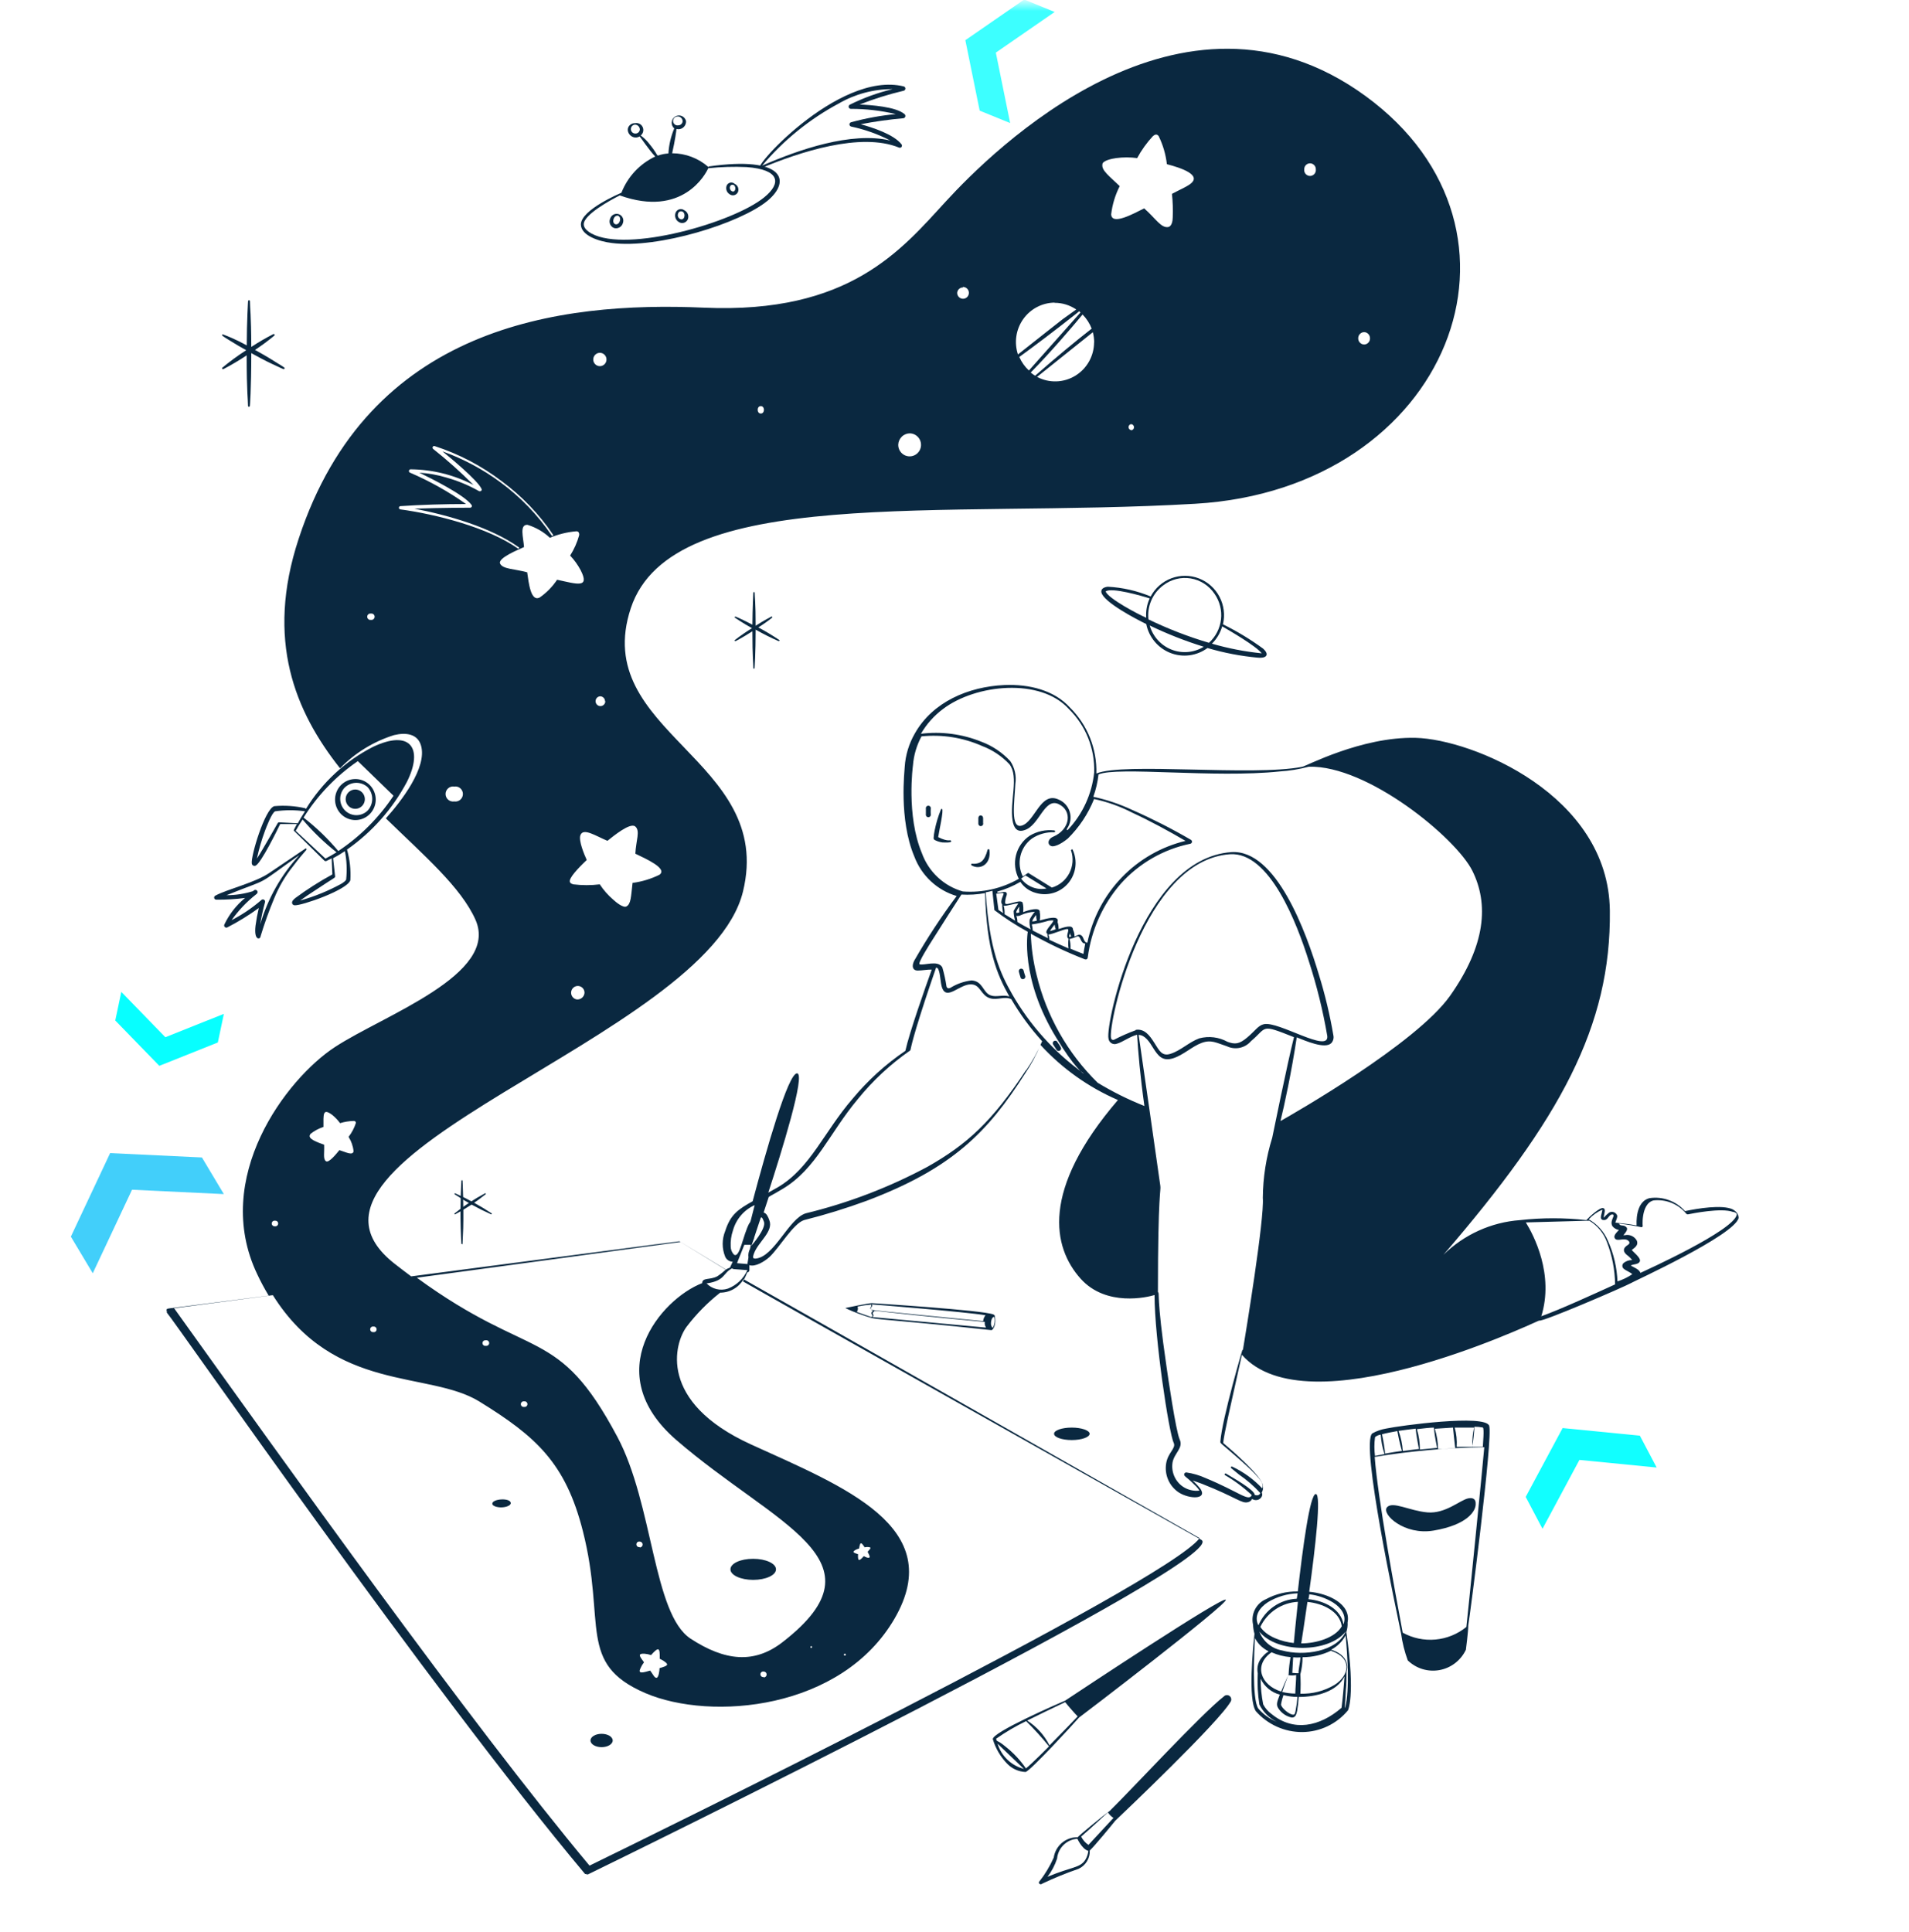 <?xml version="1.0" encoding="UTF-8"?>
<svg xmlns="http://www.w3.org/2000/svg" width="254" height="257" viewBox="0 0 254 257" fill="none">
  <mask id="mask0_245_3402" style="mask-type:luminance" maskUnits="userSpaceOnUse" x="0" y="0" width="254" height="257">
    <path d="M253.926 0.5H0.074V256.5H253.926V0.5Z" fill="white"></path>
  </mask>
  <g mask="url(#mask0_245_3402)">
    <path fill-rule="evenodd" clip-rule="evenodd" d="M147.652 240.942C150.458 238.204 159.808 228.079 162.832 225.713C162.924 225.613 163.05 225.549 163.184 225.533C163.318 225.517 163.455 225.55 163.568 225.625C163.681 225.701 163.764 225.814 163.802 225.945C163.84 226.077 163.83 226.218 163.775 226.343C162.27 229.083 149.144 241.522 148.379 242.254C147.856 242.912 145.611 245.639 144.998 246.205C145.017 246.717 144.885 247.223 144.617 247.657C144.348 248.095 143.957 248.439 143.493 248.649C141.85 249.213 140.24 249.87 138.672 250.616C138.442 250.822 138.174 250.616 138.237 250.398C139.024 249.404 139.684 248.314 140.202 247.156C140.313 246.389 140.7 245.69 141.287 245.19C141.874 244.691 142.622 244.425 143.391 244.441C143.481 244.275 146.861 241.471 147.652 240.942ZM143.353 244.647C142.664 244.687 142.012 244.977 141.516 245.461C141.02 245.945 140.711 246.591 140.648 247.285C140.362 248.158 139.93 248.976 139.373 249.704C142.6 248.352 143.697 248.546 144.399 247.452C144.621 247.089 144.76 246.68 144.807 246.256C143.914 246.011 143.289 244.493 143.353 244.647ZM147.397 241.139C146.402 242.052 145.369 243.029 143.85 244.356C144.073 244.802 144.407 245.183 144.82 245.461L148.149 241.871C147.856 241.682 147.604 241.431 147.41 241.139H147.397ZM141.72 226.266C143.174 225.301 162.908 212.206 163.099 212.849C163.291 213.492 143.736 228.414 143.57 228.517C142.741 229.469 137.192 235.502 136.465 235.76C135.54 235.724 134.663 235.334 134.015 234.664C133.129 233.752 132.472 232.635 132.102 231.411C131.86 230.537 140.929 226.6 141.72 226.266ZM132.727 231.99C132.978 232.806 133.433 233.543 134.047 234.129C134.661 234.718 135.415 235.138 136.235 235.348C135.316 234.474 133.378 232.608 132.727 231.99ZM136.554 228.98C135.154 229.653 133.809 230.441 132.536 231.334C132.702 231.887 132.536 231.334 133.812 232.402C134.847 233.22 135.754 234.191 136.503 235.283C137.141 234.806 139.73 232.208 139.577 232.35C138.622 231.169 137.599 230.043 136.516 228.98H136.554ZM141.771 226.446C139.666 227.437 138.263 228.131 136.669 228.916C137.933 229.73 138.961 230.872 139.641 232.222C140.406 231.45 143.008 228.787 143.391 228.363C143.021 228.002 142.052 226.883 141.733 226.471L141.771 226.446ZM172.679 211.742C173.33 205.979 174.286 198.814 175.065 198.775C175.843 198.737 175.001 205.979 174.197 211.781C176.749 211.999 179.785 213.415 179.3 215.859C179.324 216.294 179.267 216.73 179.134 217.145C180.41 225.88 179.275 227.681 179.364 227.54C178.621 228.442 177.692 229.169 176.641 229.671C175.59 230.173 174.442 230.438 173.28 230.446C172.113 230.453 170.957 230.208 169.89 229.729C168.824 229.25 167.871 228.547 167.093 227.668C166.035 226.06 166.71 219.267 166.915 217.377C166.802 216.979 166.737 216.569 166.724 216.155C166.569 215.478 166.657 214.769 166.97 214.15C167.282 213.531 167.799 213.043 168.433 212.772C169.735 212.066 171.2 211.711 172.679 211.742ZM178.891 223.037C177.883 225.121 175.064 225.777 172.794 225.777C172.764 226.393 172.695 227.007 172.59 227.616C172.488 228.105 172.373 228.53 171.876 228.517C171.158 228.37 170.526 227.946 170.115 227.333C169.784 226.831 169.86 226.574 170.281 225.468C169.729 225.322 169.214 225.057 168.773 224.69C168.332 224.323 167.976 223.866 167.729 223.345C167.735 224.495 167.851 225.64 168.074 226.767C168.343 227.278 168.728 227.718 169.197 228.053C172.08 230.42 175.575 229.751 178.496 227.217C178.624 226.266 178.802 224.4 178.891 223.037ZM166.981 217.892C166.892 219.448 166.548 226.022 167.416 227.308C168.082 228.091 168.927 228.699 169.878 229.084C168.881 228.593 168.072 227.789 167.568 226.794C167.35 225.416 167.276 224.019 167.352 222.626C167.271 222.236 167.285 221.831 167.395 221.448C167.503 221.065 167.703 220.714 167.976 220.426C168.882 219.371 169.099 219.976 168.269 219.396C167.727 219.028 167.284 218.529 166.981 217.943L166.981 217.892ZM170.789 225.481C170.635 225.898 170.52 226.329 170.445 226.768C170.445 227.205 171.593 228.183 172.103 228.131C172.282 228.131 172.333 227.861 172.397 227.54C172.51 226.957 172.587 226.369 172.626 225.777C172.007 225.764 171.391 225.682 170.789 225.533V225.481ZM179.039 217.583C178.601 218.397 177.93 219.061 177.113 219.487C178.58 219.95 179.55 220.94 179.154 222.445C179.154 223.255 179.154 224.054 179.077 224.773C178.95 227.462 178.86 227.346 178.988 227.153C179.588 224.863 179.282 220.052 179.039 217.634V217.583ZM177.135 219.602C175.942 220.185 174.633 220.488 173.308 220.49C173.31 221.258 173.211 222.024 173.015 222.767C173.067 223.623 173.067 224.483 173.015 225.34C174.613 225.394 176.192 224.988 177.569 224.169C179.597 222.883 179.917 220.554 177.135 219.653V219.602ZM171.424 222.818C171.347 222.998 170.709 224.786 170.595 225.108C171.166 225.248 171.753 225.322 172.343 225.327C172.343 224.697 172.47 223.487 172.457 222.857C172.117 222.932 171.766 222.936 171.424 222.87V222.818ZM169.184 219.834C166.735 221.531 167.768 224.233 170.46 225.056C170.728 224.375 171.149 223.423 171.455 222.767C171.49 221.999 171.575 221.234 171.71 220.477C170.838 220.409 169.984 220.191 169.184 219.834ZM172.059 220.49L171.944 222.574C172.16 222.574 172.862 222.677 172.785 222.574C172.709 222.471 172.951 221.364 173.04 220.515C172.709 220.541 172.377 220.528 172.059 220.503V220.49ZM179.039 217.081C176.768 219.95 169.906 219.988 167.559 217.081C167.806 217.725 168.216 218.295 168.745 218.734C169.275 219.174 169.907 219.469 170.582 219.589C173.49 220.387 177.866 219.744 179.04 217.094V217.081H179.039ZM173.962 213.119C173.579 215.781 173.247 217.943 173.133 218.65C175.059 218.65 177.636 217.943 178.528 216.373C178.248 214.366 175.977 213.324 173.962 213.131V213.119ZM172.693 213.119C171.64 213.171 170.621 213.508 169.74 214.094C168.861 214.68 168.154 215.494 167.693 216.451C168.509 217.737 170.562 218.444 172.145 218.599C172.208 217.891 172.412 215.756 172.693 213.132V213.119ZM172.654 211.987C171.263 212.038 169.908 212.44 168.712 213.158C167.577 213.891 166.811 215.023 167.436 216.245C167.871 215.232 168.581 214.363 169.484 213.736C170.386 213.111 171.445 212.755 172.539 212.707L172.654 211.987ZM174.197 212.116C174.197 212.334 174.133 212.553 174.095 212.772C176.2 212.964 178.407 214.058 178.751 216.116C179.21 214.946 178.444 213.891 177.373 213.209C176.405 212.618 175.322 212.245 174.197 212.116ZM186.418 217.338C185.818 214.341 180.971 192.009 182.591 190.709C183.165 190.39 183.792 190.172 184.44 190.066C186.226 189.68 197.618 188.136 198.141 189.694C198.664 191.25 195.589 214.958 195.36 216.232C195.36 217.094 195.041 219.499 195.041 219.499C194.711 220.197 194.219 220.805 193.61 221.275C193 221.745 192.289 222.061 191.534 222.199C190.78 222.337 190.003 222.292 189.27 222.069C188.536 221.846 187.863 221.451 187.31 220.914C186.884 219.759 186.586 218.559 186.418 217.338ZM197.49 192.549C192.605 192.615 187.731 193.044 182.91 193.836C183.306 199.239 185.627 211.845 186.635 217.222C187.963 217.954 189.476 218.273 190.984 218.138C192.492 218.003 193.926 217.421 195.105 216.464C195.245 215.37 197.388 193.99 197.49 192.549ZM196.342 200.011C196.342 200.011 196.418 199.136 195.347 199.355C194.275 199.573 192.323 201.426 189.925 201.22C187.528 201.014 185.244 199.664 184.53 200.564C183.816 201.464 186.838 204.307 190.754 203.639C195.245 202.879 196.431 201.014 196.342 200.011ZM183.714 190.877C183.522 190.877 182.999 191.083 182.948 191.25C182.84 192.066 182.84 192.891 182.948 193.708L184.224 193.463C183.935 192.629 183.763 191.758 183.714 190.877ZM185.92 190.401C185.27 190.517 184.504 190.658 183.879 190.825C184.068 191.675 184.21 192.534 184.3 193.398C184.785 193.309 186.137 193.077 186.532 193.039C186.494 192.948 186.188 191.881 185.92 190.401ZM188.356 190.08C187.553 190.169 186.788 190.272 186.086 190.375C186.399 191.236 186.588 192.137 186.647 193.051L188.79 192.781C188.714 192.356 188.446 191.019 188.356 190.08ZM190.742 189.939C190.308 189.939 189.389 190.042 188.522 190.145C188.791 191.024 188.923 191.939 188.918 192.859L191.214 192.641C191.175 192.422 190.907 191.264 190.78 189.939H190.742ZM193.293 189.939L190.907 190.094C191.183 190.968 191.328 191.878 191.341 192.796C192.081 192.796 192.897 192.693 193.624 192.667C193.624 192.641 193.331 190.107 193.331 189.94H193.293V189.939ZM196.175 189.811C196.129 190.713 196.031 191.61 195.882 192.499H197.297C197.297 192.178 197.515 190.017 197.297 189.927C196.928 189.853 196.552 189.819 196.175 189.824V189.811ZM196.13 189.939H193.556C193.787 190.772 193.876 191.637 193.819 192.499H195.902C195.867 191.64 195.944 190.779 196.13 189.939ZM100.212 207.394C101.883 207.394 103.248 208.012 103.248 208.797C103.248 209.581 101.883 210.199 100.212 210.199C98.541 210.199 97.188 209.568 97.188 208.797C97.188 208.025 98.489 207.394 100.212 207.394ZM67.964 199.985C67.964 200.268 67.441 200.525 66.778 200.551C66.114 200.577 65.502 200.358 65.502 200.062C65.528 199.38 67.939 199.252 67.964 199.985Z" fill="#0A2840"></path>
    <path d="M80.044 232.455C80.862 232.455 81.524 232.057 81.524 231.567C81.524 231.078 80.861 230.68 80.044 230.68C79.228 230.68 78.565 231.078 78.565 231.567C78.565 232.057 79.228 232.455 80.044 232.455Z" fill="#0A2840"></path>
    <path fill-rule="evenodd" clip-rule="evenodd" d="M142.607 189.937C143.883 189.937 144.979 190.31 144.979 190.76C144.979 191.21 143.921 191.596 142.607 191.596C141.293 191.596 140.247 191.223 140.247 190.76C140.247 190.297 141.306 189.937 142.607 189.937ZM61.389 157.095C61.389 157.417 61.197 159.848 61.3 163.398C61.3 163.875 61.389 165.495 61.389 165.495C61.389 165.495 61.542 165.585 61.542 165.495C61.542 165.405 61.619 163.875 61.631 163.398C61.708 160.44 61.542 156.966 61.542 157.095C61.542 157.075 61.534 157.056 61.52 157.041C61.506 157.027 61.486 157.018 61.466 157.018C61.445 157.018 61.426 157.027 61.412 157.041C61.397 157.056 61.389 157.075 61.389 157.095ZM114.518 16.53C116.112 16.968 118.931 17.881 119.952 19.206C119.989 19.255 120.009 19.314 120.009 19.375C120.009 19.436 119.991 19.496 119.955 19.545C119.919 19.594 119.868 19.63 119.81 19.648C119.752 19.666 119.69 19.664 119.633 19.643C114.531 17.547 106.405 20.222 101.252 22.383C99.211 23.245 111.456 9.313 120.258 11.5C120.319 11.518 120.371 11.556 120.409 11.607C120.447 11.658 120.467 11.72 120.467 11.783C120.467 11.846 120.446 11.909 120.409 11.959C120.371 12.011 120.319 12.048 120.258 12.066C118.257 12.539 116.293 13.154 114.377 13.906C115.844 13.97 119.225 14.189 120.36 15.192C120.406 15.232 120.438 15.283 120.454 15.341C120.471 15.399 120.471 15.46 120.453 15.517C120.435 15.574 120.402 15.625 120.356 15.664C120.309 15.702 120.254 15.726 120.194 15.733C118.29 15.9 116.395 16.166 114.518 16.53ZM118.753 11.861C116.247 11.852 113.783 12.508 111.609 13.765C107.72 15.846 104.257 18.653 101.405 22.037C106.29 19.901 113.242 17.483 118.459 18.692C116.814 17.844 115.064 17.221 113.255 16.84C113.188 16.826 113.13 16.789 113.088 16.736C113.045 16.684 113.021 16.618 113.021 16.55C113.021 16.482 113.045 16.416 113.088 16.364C113.13 16.311 113.188 16.275 113.255 16.261C115.198 15.732 117.182 15.371 119.186 15.18C117.23 14.715 115.227 14.481 113.216 14.486C113.151 14.487 113.087 14.467 113.035 14.428C112.982 14.389 112.943 14.333 112.925 14.269C112.908 14.206 112.912 14.138 112.937 14.076C112.962 14.015 113.007 13.964 113.063 13.932C114.877 13.029 116.786 12.334 118.753 11.861ZM32.611 119.469C31.343 119.636 30.064 119.714 28.785 119.7C28.72 119.702 28.656 119.683 28.604 119.643C28.552 119.604 28.515 119.547 28.5 119.483C28.485 119.419 28.493 119.352 28.521 119.293C28.55 119.234 28.598 119.187 28.657 119.16C30.239 118.298 33.963 117.449 35.877 116.112L40.609 112.921C40.619 112.91 40.63 112.902 40.644 112.896C40.658 112.889 40.671 112.886 40.686 112.886C40.7 112.886 40.714 112.889 40.727 112.896C40.741 112.902 40.753 112.91 40.762 112.921C40.903 113.088 40.609 113.101 39.014 115.224C37.956 116.538 37.096 118.003 36.463 119.571C35.779 121.212 35.178 122.886 34.665 124.588C34.665 124.974 33.746 125.258 34.001 123.148C34.107 122.361 34.251 121.58 34.435 120.807C33.111 121.771 31.717 122.63 30.263 123.38C30.211 123.41 30.15 123.424 30.09 123.418C30.031 123.412 29.974 123.389 29.928 123.348C29.881 123.31 29.849 123.257 29.833 123.198C29.818 123.139 29.821 123.077 29.842 123.02C30.496 121.644 31.441 120.433 32.611 119.469ZM39.831 113.769C33.581 118.208 36.374 116.599 30.137 119.108C31.33 119.105 32.517 118.924 33.657 118.568L33.798 118.452C34.078 118.233 34.576 118.67 34.027 119.031C32.801 120.003 31.719 121.147 30.813 122.427C32.225 121.698 33.548 120.804 34.754 119.764C34.799 119.712 34.861 119.676 34.929 119.666C34.997 119.653 35.067 119.667 35.126 119.702C35.185 119.738 35.231 119.793 35.253 119.859C35.276 119.925 35.276 119.995 35.252 120.06C34.988 121.03 34.775 122.014 34.614 123.006C35.623 119.561 37.408 116.4 39.831 113.769ZM40.698 107.644C42.862 104.109 45.953 101.246 49.627 99.372C54.577 97.018 56.388 99.527 54.143 104.029C52.231 107.625 49.499 110.712 46.171 113.034C46.546 114.353 46.696 115.727 46.617 117.098C46.285 118.385 40.048 120.546 39.193 120.443C39.128 120.44 39.065 120.419 39.012 120.384C38.958 120.347 38.915 120.297 38.887 120.238C38.759 119.941 39.052 119.671 39.333 119.452C40.891 118.305 42.523 117.265 44.219 116.339L44.129 114.204L43.402 114.564C43.355 114.577 43.305 114.577 43.257 114.563C43.21 114.55 43.168 114.523 43.135 114.487L39.117 110.538C39.097 110.517 39.088 110.49 39.088 110.461C39.088 110.432 39.097 110.405 39.117 110.384C39.117 110.384 39.244 110.114 39.512 109.637H37.279C36.948 110.332 34.728 114.86 34.014 115.169C33.963 115.194 33.906 115.207 33.849 115.204C33.792 115.204 33.736 115.188 33.687 115.161C33.637 115.132 33.594 115.093 33.562 115.046C33.531 114.998 33.51 114.943 33.504 114.886C33.351 113.921 35.238 107.631 36.488 107.258C37.876 107.13 39.276 107.225 40.635 107.541C40.655 107.549 40.671 107.563 40.683 107.582C40.695 107.6 40.7 107.622 40.698 107.644ZM45.89 113.242C45.384 113.583 44.86 113.896 44.322 114.182L44.589 116.612C44.589 116.806 44.589 116.689 42.038 118.388C41.26 118.889 40.468 119.417 39.933 119.815C41.869 119.277 43.735 118.513 45.495 117.539C45.635 117.449 46.006 117.191 46.056 117.024C46.191 115.762 46.135 114.487 45.89 113.242ZM40.265 109.036C39.767 109.782 39.461 110.322 39.347 110.54L43.301 114.233C43.76 114.001 44.257 113.718 44.78 113.396C43.133 112.1 41.62 110.639 40.265 109.036ZM40.584 107.942C39.268 107.754 37.932 107.754 36.617 107.942C36.171 108.096 35.405 110.142 35.265 110.515C34.814 111.726 34.452 112.969 34.18 114.233C34.945 113.088 37.038 109.345 36.948 109.524C36.965 109.488 36.993 109.459 37.027 109.438C37.06 109.417 37.1 109.408 37.139 109.409L39.627 109.537C39.882 109.049 40.188 108.547 40.584 107.942ZM47.612 101.266C44.72 103.245 42.263 105.802 40.392 108.779C42.086 110.089 43.634 111.582 45.01 113.229C47.92 111.294 50.419 108.793 52.358 105.871L47.612 101.266ZM45.329 104.494C45.084 104.754 44.891 105.059 44.763 105.394C44.634 105.728 44.573 106.085 44.581 106.443C44.589 106.801 44.667 107.155 44.812 107.483C44.955 107.81 45.161 108.106 45.418 108.354C45.676 108.601 45.978 108.796 46.31 108.925C46.642 109.054 46.995 109.116 47.35 109.109C47.705 109.1 48.056 109.021 48.381 108.876C48.706 108.732 49 108.523 49.245 108.265C49.741 107.74 50.01 107.039 49.993 106.316C49.977 105.592 49.675 104.904 49.156 104.405C48.636 103.905 47.941 103.634 47.224 103.651C46.506 103.667 45.825 103.971 45.329 104.494ZM48.888 104.7C49.298 105.125 49.528 105.695 49.528 106.289C49.528 106.882 49.299 107.452 48.888 107.878C48.485 108.254 47.955 108.462 47.406 108.458C46.858 108.453 46.33 108.239 45.934 107.856C45.536 107.473 45.298 106.953 45.269 106.399C45.24 105.846 45.42 105.303 45.775 104.88C46.17 104.449 46.715 104.19 47.296 104.157C47.876 104.123 48.447 104.318 48.888 104.7ZM48.186 105.434C48.36 105.615 48.477 105.845 48.522 106.093C48.568 106.341 48.54 106.597 48.442 106.83C48.344 107.061 48.181 107.26 47.972 107.399C47.763 107.539 47.518 107.613 47.268 107.613C47.017 107.613 46.772 107.539 46.564 107.399C46.355 107.26 46.192 107.061 46.094 106.83C45.996 106.597 45.968 106.341 46.013 106.093C46.059 105.845 46.175 105.615 46.349 105.434C46.468 105.309 46.61 105.211 46.769 105.143C46.926 105.075 47.096 105.04 47.267 105.04C47.439 105.04 47.608 105.075 47.766 105.143C47.925 105.21 48.067 105.309 48.186 105.434Z" fill="#0A2840"></path>
    <path fill-rule="evenodd" clip-rule="evenodd" d="M89.713 17.085C89.597 16.986 89.505 16.859 89.446 16.717C89.387 16.575 89.362 16.42 89.375 16.266C89.385 16.113 89.433 15.964 89.513 15.832C89.592 15.7 89.702 15.589 89.832 15.508C89.962 15.427 90.109 15.378 90.261 15.365C90.414 15.352 90.567 15.376 90.709 15.435C90.85 15.493 90.976 15.584 91.076 15.701C91.176 15.818 91.246 15.957 91.283 16.107C91.292 16.269 91.263 16.431 91.199 16.579C91.134 16.728 91.036 16.859 90.911 16.962C90.787 17.065 90.64 17.136 90.483 17.171C90.326 17.206 90.163 17.203 90.007 17.162C90.007 17.291 89.816 18.718 89.433 20.391C91.206 20.398 92.917 21.046 94.255 22.218C94.274 22.182 94.306 22.155 94.344 22.14C104.294 20.726 105.327 24.044 102.126 26.707C98.528 29.704 87.482 33.139 81.384 32.328C79.789 32.135 77.315 31.389 77.289 29.871C77.289 27.916 82.481 25.742 82.685 25.639C83.517 23.516 85.123 21.794 87.175 20.828C86.269 19.838 85.325 18.397 85.109 18.153C84.025 18.744 83.004 17.342 83.833 16.622C84.016 16.46 84.254 16.377 84.497 16.39C84.698 16.349 84.909 16.378 85.093 16.471C85.277 16.565 85.424 16.719 85.511 16.908C85.599 17.096 85.62 17.309 85.572 17.512C85.525 17.714 85.41 17.895 85.248 18.024C85.678 18.336 86.06 18.708 86.384 19.13C88.221 21.369 86.665 20.597 88.935 20.417C89.003 19.27 89.266 18.142 89.713 17.085ZM82.468 26C81.32 26.566 77.621 28.573 77.672 29.86C77.672 30.284 78.042 30.709 78.718 31.081C83.463 33.654 97.585 29.615 101.679 26.257C104.014 24.366 103.771 22.553 99.332 22.231C97.63 22.153 95.925 22.205 94.23 22.385C93.91 23.131 90.836 28.998 82.468 26ZM81.192 29.062C81.137 29.181 81.108 29.311 81.104 29.442C81.102 29.573 81.126 29.704 81.177 29.825C81.228 29.946 81.303 30.055 81.398 30.146C81.493 30.236 81.606 30.305 81.729 30.348C81.852 30.379 81.978 30.385 82.103 30.366C82.228 30.347 82.347 30.303 82.455 30.238C82.563 30.172 82.657 30.085 82.731 29.983C82.806 29.881 82.86 29.764 82.89 29.641C82.966 29.414 82.95 29.166 82.844 28.951C82.739 28.736 82.553 28.573 82.329 28.496C82.103 28.419 81.857 28.435 81.645 28.541C81.431 28.648 81.269 28.835 81.192 29.062ZM82.239 28.702C82.8 28.959 82.417 29.988 81.881 29.833C81.346 29.679 81.626 28.586 82.239 28.702ZM91.04 27.968C90.95 27.901 90.846 27.854 90.736 27.832C90.624 27.81 90.511 27.814 90.403 27.842C90.293 27.87 90.193 27.923 90.106 27.996C90.02 28.069 89.952 28.16 89.905 28.264C89.807 28.494 89.797 28.753 89.877 28.991C89.957 29.229 90.122 29.428 90.339 29.55C90.442 29.615 90.559 29.655 90.68 29.669C90.801 29.682 90.924 29.668 91.039 29.627C91.154 29.586 91.259 29.52 91.344 29.434C91.431 29.347 91.497 29.241 91.538 29.126C91.609 28.905 91.598 28.665 91.507 28.452C91.415 28.239 91.249 28.067 91.04 27.968ZM90.826 28.148C91.336 28.535 91.005 29.435 90.468 29.126C89.933 28.817 90.213 27.891 90.826 28.161V28.148ZM97.763 24.47C97.689 24.399 97.599 24.347 97.502 24.317C97.406 24.286 97.303 24.278 97.202 24.292C97.102 24.308 97.006 24.345 96.922 24.402C96.838 24.459 96.768 24.535 96.716 24.624C96.618 24.829 96.597 25.065 96.658 25.285C96.719 25.506 96.858 25.695 97.048 25.82C97.133 25.89 97.232 25.94 97.339 25.966C97.445 25.993 97.556 25.995 97.664 25.973C97.771 25.95 97.872 25.905 97.96 25.838C98.047 25.772 98.119 25.687 98.17 25.588C98.218 25.488 98.244 25.379 98.248 25.269C98.253 25.158 98.236 25.047 98.199 24.943C98.161 24.839 98.102 24.743 98.027 24.662C97.953 24.58 97.863 24.515 97.763 24.47ZM97.661 24.637C98.044 24.997 97.776 25.717 97.329 25.408C96.883 25.099 97.137 24.379 97.661 24.637ZM84.497 16.584C84.662 16.589 84.818 16.658 84.936 16.774C85.054 16.891 85.125 17.047 85.134 17.214C85.127 17.363 85.064 17.503 84.957 17.607C84.85 17.71 84.708 17.767 84.56 17.767C84.484 17.771 84.406 17.761 84.333 17.735C84.26 17.708 84.193 17.669 84.135 17.616C84.02 17.512 83.95 17.364 83.941 17.207C83.933 17.05 83.986 16.896 84.091 16.78C84.195 16.663 84.341 16.592 84.497 16.584ZM90.191 15.49C90.356 15.496 90.513 15.564 90.631 15.681C90.749 15.797 90.82 15.954 90.829 16.12C90.822 16.27 90.759 16.41 90.652 16.514C90.545 16.616 90.403 16.674 90.255 16.674C90.173 16.69 90.088 16.688 90.007 16.669C89.925 16.649 89.849 16.612 89.782 16.56C89.716 16.508 89.662 16.442 89.623 16.367C89.584 16.292 89.561 16.21 89.558 16.125C89.553 16.041 89.566 15.957 89.597 15.878C89.627 15.799 89.674 15.728 89.734 15.669C89.794 15.61 89.866 15.565 89.944 15.536C90.024 15.508 90.108 15.496 90.191 15.503V15.49ZM153.098 79.36C153.697 78.242 154.678 77.381 155.86 76.938C157.041 76.496 158.342 76.502 159.52 76.956C160.697 77.409 161.671 78.279 162.259 79.403C162.848 80.528 163.01 81.829 162.717 83.065C164.593 83.986 166.385 85.07 168.075 86.307C168.814 86.976 168.712 87.593 167.399 87.503C165.117 87.298 162.86 86.867 160.663 86.217C159.96 86.735 159.139 87.066 158.276 87.181C157.413 87.295 156.534 87.188 155.722 86.871C154.911 86.552 154.191 86.034 153.631 85.363C153.069 84.691 152.684 83.887 152.512 83.027C151.237 82.41 146.81 80.107 146.542 78.808C146.453 78.332 146.913 78.113 147.397 78.062C149.357 78.164 151.284 78.604 153.098 79.36ZM162.615 83.335C162.366 84.209 161.895 85.003 161.25 85.638C163.418 86.268 165.638 86.698 167.883 86.924C167.156 85.972 163.661 83.94 162.615 83.335ZM152.971 83.219C153.179 83.943 153.547 84.61 154.051 85.165C154.555 85.722 155.179 86.154 155.874 86.428C156.571 86.702 157.32 86.81 158.064 86.744C158.808 86.678 159.527 86.441 160.166 86.049C157.702 85.287 155.296 84.341 152.971 83.219ZM160.854 85.522C161.75 84.716 162.321 83.606 162.459 82.403C162.595 81.2 162.287 79.989 161.594 79C161.23 78.459 160.762 78 160.217 77.649C159.67 77.298 159.06 77.063 158.421 76.958C157.782 76.853 157.128 76.881 156.501 77.04C155.873 77.198 155.284 77.484 154.77 77.881C154.077 78.394 153.531 79.084 153.186 79.879C152.84 80.674 152.71 81.546 152.805 82.409C155.402 83.663 158.093 84.705 160.854 85.522ZM152.971 79.617C152.027 79.309 147.868 78.099 147.116 78.691C147.409 79.617 151.555 81.792 152.512 82.19C152.44 81.307 152.597 80.42 152.971 79.617ZM60.489 158.898C62.03 159.918 63.651 160.81 65.337 161.561C65.353 161.566 65.371 161.565 65.387 161.56C65.403 161.553 65.416 161.542 65.425 161.527C65.434 161.511 65.437 161.494 65.436 161.477C65.434 161.46 65.426 161.444 65.413 161.432C63.871 160.414 62.25 159.525 60.566 158.769C60.55 158.764 60.532 158.766 60.516 158.771C60.5 158.777 60.486 158.789 60.478 158.804C60.469 158.818 60.465 158.836 60.468 158.853C60.47 158.87 60.477 158.886 60.489 158.898ZM32.834 45.952C32.834 42.839 33.013 39.906 33.013 40.034C33.022 40.009 33.038 39.986 33.06 39.97C33.081 39.954 33.107 39.946 33.135 39.946C33.161 39.946 33.187 39.954 33.209 39.97C33.231 39.986 33.247 40.009 33.256 40.034C33.256 40.974 33.421 41.81 33.434 46.158C34.377 45.539 35.352 44.972 36.355 44.46C36.368 44.452 36.383 44.446 36.399 44.443C36.415 44.44 36.431 44.441 36.446 44.444C36.462 44.448 36.476 44.454 36.489 44.464C36.502 44.473 36.513 44.485 36.521 44.498C36.529 44.512 36.535 44.527 36.538 44.543C36.541 44.559 36.54 44.575 36.536 44.59C36.533 44.606 36.526 44.62 36.517 44.634C36.508 44.647 36.496 44.657 36.483 44.666C35.667 45.342 34.815 45.973 33.932 46.557C35.769 47.574 36.139 47.843 37.019 48.384C37.899 48.924 37.912 48.924 37.848 49.053C37.784 49.181 37.721 49.13 36.84 48.719C35.96 48.307 35.361 48.05 33.434 46.981C33.434 51.909 33.243 54.16 33.243 54.031C33.234 54.057 33.218 54.079 33.196 54.095C33.175 54.111 33.149 54.12 33.122 54.12C33.095 54.12 33.069 54.111 33.047 54.095C33.025 54.079 33.009 54.057 33.001 54.031C33.001 53.105 32.822 52.295 32.822 47.278C31.826 47.943 30.796 48.552 29.735 49.105C29.721 49.113 29.706 49.119 29.691 49.121C29.675 49.124 29.659 49.123 29.644 49.12C29.628 49.116 29.613 49.11 29.601 49.1C29.588 49.091 29.577 49.08 29.569 49.066C29.56 49.052 29.554 49.037 29.552 49.021C29.549 49.006 29.55 48.99 29.553 48.974C29.557 48.958 29.564 48.944 29.573 48.931C29.582 48.918 29.593 48.907 29.607 48.898C30.611 48.069 31.663 47.3 32.758 46.595C31.724 46.017 31.393 45.811 30.576 45.309C29.759 44.807 29.492 44.653 29.555 44.512C29.579 44.494 29.608 44.484 29.638 44.484C29.668 44.484 29.697 44.494 29.721 44.512C31.329 45.116 32.286 45.669 32.834 45.952Z" fill="#0A2840"></path>
    <path fill-rule="evenodd" clip-rule="evenodd" d="M60.566 161.56C61.996 160.804 63.349 159.912 64.61 158.897C64.699 158.897 64.61 158.717 64.533 158.769C63.105 159.526 61.751 160.417 60.49 161.432C60.413 161.483 60.49 161.611 60.566 161.56ZM100.11 83.99C100.11 87.605 100.238 88.183 100.238 88.839C100.232 88.854 100.23 88.868 100.231 88.883C100.233 88.897 100.238 88.911 100.247 88.923C100.255 88.936 100.266 88.945 100.279 88.952C100.292 88.959 100.306 88.963 100.32 88.963C100.335 88.963 100.349 88.959 100.362 88.952C100.375 88.945 100.386 88.936 100.394 88.923C100.402 88.911 100.407 88.897 100.409 88.883C100.41 88.868 100.409 88.854 100.403 88.839C100.403 88.968 100.543 86.884 100.543 83.771C101.532 84.335 102.55 84.847 103.592 85.302C103.694 85.302 103.783 85.199 103.681 85.148C102.783 84.543 101.855 83.985 100.9 83.475C101.532 83.082 102.141 82.653 102.724 82.189C102.742 82.176 102.753 82.156 102.758 82.135C102.763 82.114 102.758 82.09 102.747 82.072C102.736 82.053 102.719 82.038 102.698 82.032C102.678 82.025 102.655 82.026 102.635 82.034C102.635 82.034 101.589 82.575 100.543 83.257C100.543 80.053 100.416 79.397 100.416 78.857C100.416 78.833 100.406 78.811 100.39 78.793C100.374 78.777 100.351 78.767 100.327 78.767C100.303 78.767 100.281 78.777 100.263 78.793C100.247 78.811 100.238 78.833 100.238 78.857C100.238 78.729 100.123 80.928 100.11 83.115C99.74 82.922 99 82.523 97.877 82.034C97.776 82.034 97.686 82.137 97.788 82.189C97.89 82.24 98.732 82.845 100.059 83.578C99.274 84.058 98.515 84.582 97.788 85.148C97.686 85.148 97.788 85.366 97.877 85.302C97.75 85.366 98.707 84.891 100.11 83.99ZM132.178 174.887C130.788 174.308 116.119 173.395 115.991 173.382C115.595 173.382 112.738 173.961 112.547 174.013C112.356 174.064 112.547 174.013 112.547 174.077C113.662 174.59 114.813 175.02 115.991 175.363C117.266 175.633 119.818 175.66 131.91 176.972C132.14 176.972 132.625 176.174 132.344 175.016C132.331 174.977 132.242 174.926 132.178 174.887ZM115.928 175.234L114.001 174.553C114.076 174.45 114.124 174.331 114.142 174.205C114.159 174.08 114.147 173.951 114.103 173.832C114.727 173.705 115.358 173.614 115.991 173.562C116.298 173.871 115.481 173.987 116.093 174.385C116.17 174.385 116.183 174.385 116.093 174.475C116.061 174.491 116.033 174.514 116.009 174.542C115.984 174.57 115.968 174.602 115.957 174.637C115.947 174.672 115.942 174.709 115.947 174.744C115.95 174.781 115.961 174.816 115.978 174.848C116.081 175.029 116.195 175.106 115.928 175.234ZM116.081 175.234C116.438 175.042 115.953 174.745 116.195 174.591C116.731 174.218 114.18 174.321 131.03 175.877C130.995 176.142 131.054 176.411 131.196 176.636L116.081 175.234ZM130.808 175.775C130.234 175.71 116.113 174.36 116.023 174.283C115.934 174.205 115.705 174.141 115.82 173.987C115.934 173.832 115.998 173.691 115.82 173.537C115.947 173.537 128.461 174.54 131.127 174.99C130.941 175.221 130.829 175.504 130.808 175.801V175.775ZM132.077 176.662C131.987 176.572 131.975 176.598 131.885 176.341C131.796 176.084 131.885 175.209 132.294 175.209C132.357 175.457 132.369 175.716 132.332 175.969C132.295 176.223 132.208 176.468 132.077 176.688L132.077 176.662ZM140.725 138.7C140.711 138.653 140.687 138.609 140.654 138.573C140.621 138.537 140.58 138.508 140.534 138.488C140.49 138.469 140.441 138.461 140.391 138.464C140.342 138.466 140.294 138.479 140.252 138.502C140.208 138.526 140.171 138.558 140.142 138.598C140.113 138.637 140.093 138.684 140.083 138.732C140.074 138.78 140.075 138.83 140.086 138.878C140.099 138.927 140.121 138.97 140.152 139.01C140.279 139.215 140.407 139.421 140.547 139.627C140.566 139.671 140.595 139.711 140.631 139.743C140.667 139.775 140.71 139.798 140.757 139.812C140.803 139.826 140.851 139.831 140.898 139.823C140.946 139.817 140.992 139.798 141.032 139.772C141.072 139.745 141.107 139.71 141.132 139.669C141.157 139.629 141.175 139.583 141.18 139.534C141.186 139.486 141.182 139.437 141.167 139.391C141.153 139.345 141.129 139.302 141.096 139.267C141.031 139.087 140.84 138.894 140.725 138.7ZM124.831 111.378C124.907 110.773 125.61 107.698 125.341 107.634C125.327 107.627 125.311 107.625 125.295 107.625C125.279 107.626 125.263 107.631 125.248 107.638C125.232 107.645 125.22 107.655 125.21 107.668C125.199 107.681 125.192 107.695 125.188 107.711C124.827 108.609 124.549 109.538 124.359 110.49C124.286 110.824 124.24 111.164 124.219 111.506C124.221 111.559 124.235 111.61 124.262 111.655C124.289 111.7 124.327 111.737 124.372 111.763C124.692 111.927 125.037 112.036 125.392 112.084C125.673 112.084 126.668 112.162 126.553 111.892C126.438 111.622 126.285 112.111 124.831 111.378ZM130.808 109.503V108.85C130.808 108.399 130.185 108.336 130.173 108.85V109.566C130.17 109.613 130.176 109.661 130.194 109.705C130.211 109.75 130.236 109.79 130.269 109.823C130.303 109.856 130.344 109.882 130.389 109.897C130.433 109.913 130.481 109.919 130.528 109.914C130.575 109.909 130.62 109.894 130.66 109.87C130.701 109.846 130.736 109.813 130.762 109.774C130.789 109.735 130.806 109.69 130.815 109.644C130.824 109.597 130.82 109.549 130.808 109.503ZM131.4 113.063C130.992 114.606 130.443 114.838 129.78 114.915C129.644 114.926 129.508 114.926 129.372 114.915C129.342 114.905 129.308 114.908 129.279 114.922C129.251 114.937 129.23 114.961 129.219 114.993C129.209 115.024 129.211 115.057 129.225 115.086C129.24 115.115 129.266 115.136 129.295 115.147C130.405 115.79 131.923 115.005 131.643 113.063C131.634 113.037 131.618 113.015 131.597 112.998C131.575 112.982 131.548 112.974 131.522 112.974C131.495 112.974 131.468 112.982 131.447 112.998C131.424 113.015 131.409 113.037 131.4 113.063ZM136.197 129.143C136.189 129.101 136.173 129.06 136.151 129.024C136.127 128.989 136.097 128.956 136.062 128.933C136.027 128.908 135.988 128.891 135.946 128.881C135.905 128.873 135.862 128.872 135.819 128.879C135.778 128.886 135.738 128.903 135.702 128.926C135.666 128.949 135.636 128.979 135.611 129.014C135.587 129.049 135.57 129.089 135.56 129.131C135.551 129.173 135.551 129.216 135.558 129.259C135.612 129.498 135.681 129.735 135.762 129.966C135.767 130.016 135.781 130.064 135.806 130.107C135.83 130.15 135.863 130.186 135.904 130.215C135.944 130.243 135.991 130.263 136.039 130.27C136.088 130.279 136.136 130.276 136.184 130.263C136.231 130.249 136.274 130.224 136.312 130.192C136.349 130.158 136.378 130.119 136.398 130.073C136.417 130.028 136.426 129.979 136.424 129.928C136.422 129.879 136.409 129.831 136.387 129.787C136.311 129.567 136.248 129.349 136.197 129.143ZM123.843 107.596C123.852 107.548 123.852 107.497 123.84 107.449C123.828 107.401 123.806 107.357 123.773 107.319C123.743 107.28 123.703 107.25 123.66 107.229C123.615 107.207 123.566 107.196 123.517 107.196C123.469 107.196 123.42 107.207 123.376 107.229C123.331 107.25 123.292 107.28 123.261 107.319C123.23 107.357 123.208 107.401 123.196 107.449C123.183 107.497 123.182 107.548 123.192 107.596V108.329C123.182 108.377 123.183 108.427 123.196 108.476C123.208 108.523 123.23 108.568 123.261 108.607C123.292 108.644 123.331 108.675 123.376 108.697C123.42 108.718 123.468 108.729 123.517 108.729C123.566 108.729 123.615 108.718 123.66 108.697C123.704 108.675 123.743 108.644 123.773 108.607C123.806 108.568 123.828 108.523 123.84 108.476C123.851 108.428 123.852 108.377 123.843 108.329C123.828 108.084 123.828 107.84 123.843 107.596Z" fill="#0A2840"></path>
    <path fill-rule="evenodd" clip-rule="evenodd" d="M230.575 160.918C229.159 160.223 225.792 160.802 224.197 161.136C223.612 160.477 222.872 159.973 222.046 159.673C221.221 159.372 220.333 159.283 219.464 159.413C218.036 159.774 217.692 161.548 217.755 163.04C216.837 162.873 215.842 162.758 214.924 162.667C215 162.384 215.242 161.985 215.166 161.703C215.124 161.602 215.062 161.511 214.983 161.437C214.903 161.361 214.809 161.306 214.705 161.271C214.602 161.238 214.494 161.225 214.385 161.238C214.278 161.25 214.174 161.286 214.081 161.342C213.827 161.547 213.593 161.775 213.38 162.024C213.38 161.574 213.75 160.853 213.303 160.737C212.857 160.622 211.467 161.883 211.071 162.333C208.141 162.008 205.187 162.008 202.256 162.333C198.421 162.61 194.807 164.246 192.052 166.951C207.563 148.941 214.375 136.566 214.197 121.142C214.018 105.719 195.84 98.36 188.366 98.168C181.108 97.987 173.619 102.027 173.237 102.027C166.68 103.313 149.485 101.397 145.875 102.914C145.92 101.284 145.629 99.663 145.024 98.15C144.418 96.639 143.509 95.269 142.354 94.128C140.288 91.851 136.984 91.002 133.629 91.144C128.846 91.362 124.101 93.382 121.728 97.576C120.942 98.934 120.479 100.458 120.376 102.027C120.376 102.426 119.559 108.986 121.652 113.952C122.123 115.209 122.878 116.339 123.856 117.251C124.835 118.165 126.01 118.836 127.29 119.213C125.227 121.97 123.337 124.853 121.625 127.845C121.23 128.681 121.524 129.132 122.098 129.132C122.672 129.132 123.437 128.977 123.973 129.003C123.131 131.331 120.988 137.403 120.464 139.809C117.842 141.589 115.48 143.733 113.448 146.176C109.622 150.601 107.836 155.4 103.499 157.96L102.223 158.68C103.958 153.367 107.237 142.818 106.05 142.806C104.864 142.793 101.981 152.942 100.144 159.824C98.18 160.918 97.185 161.613 96.496 163.774C96.271 164.32 96.156 164.906 96.156 165.497C96.156 166.089 96.272 166.674 96.496 167.221C96.577 167.396 96.703 167.548 96.859 167.66C97.015 167.773 97.198 167.843 97.389 167.865C97.542 167.865 97.542 167.722 97.121 168.662C96.921 168.72 96.731 168.811 96.56 168.932L90.424 165.163C90.284 165.163 92.044 164.918 54.708 169.819C54.006 169.292 53.266 168.738 52.5 168.134C34.158 153.739 94.059 138.29 98.856 118.621C103.155 101.01 78.447 97.46 83.931 80.917C89.416 64.373 125.287 69.004 159.052 67.023C192.817 65.042 206.25 30.669 181.668 12.763C157.087 -5.144 131.83 20.288 125.861 26.785C119.891 33.281 113.003 41.784 93.665 40.935C74.326 40.086 49.018 43.392 39.744 71.667C35.279 85.2 39.285 94.694 45.243 102.219C47.238 100.171 49.706 98.656 52.424 97.806C54.006 97.42 55.575 97.626 56.021 99.208C56.863 102.116 53.368 106.631 51.34 108.882C56.442 113.848 61.341 118.041 63.267 122.376C66.481 129.657 51.072 135.047 44.566 139.306C38.06 143.563 28.124 156.736 34.221 169.522C34.679 170.502 35.19 171.456 35.751 172.379C22.817 174.064 22.37 174.064 22.243 174.141C22.115 174.218 22.153 174.45 22.243 174.578H22.153C23.301 175.865 57.092 224.568 77.833 249.318L78.203 249.395C82.694 247.22 164.179 207.33 159.842 204.873C159.842 204.873 100.272 171.337 98.856 170.487C99.077 170.103 99.269 169.703 99.43 169.291C99.501 169.285 99.567 169.256 99.618 169.206C99.67 169.156 99.702 169.092 99.711 169.021V168.326C100.502 168.596 101.739 167.824 102.377 167.246C103.653 166.063 105.565 162.769 106.982 162.332C109.805 161.623 112.59 160.764 115.324 159.759C126.689 155.462 131.409 150.651 136.359 142.881C137.178 141.668 137.873 140.375 138.438 139.022C141.326 142.168 144.837 144.666 148.745 146.354C138.438 158.357 140.058 165.972 143.783 170.127C147.188 173.922 152.712 172.584 153.617 172.301C153.617 178.012 155.531 190.697 156.169 191.97C156.501 192.704 155.391 193.257 155.161 194.71C155.041 195.449 155.135 196.207 155.434 196.892C155.732 197.578 156.223 198.16 156.845 198.57C158.261 199.47 160.672 199.522 159.728 198.094C159.413 197.686 159.058 197.312 158.669 196.975C159.039 197.091 159.447 197.245 159.945 197.425C164.601 199.264 165.213 200.1 166.068 199.856C166.182 199.829 166.29 199.776 166.382 199.704C166.475 199.63 166.55 199.538 166.603 199.431C166.705 199.502 166.822 199.551 166.942 199.574C167.065 199.597 167.189 199.593 167.31 199.565C167.43 199.535 167.543 199.481 167.641 199.404C167.74 199.329 167.821 199.232 167.879 199.123C167.923 199.039 167.946 198.947 167.946 198.853C167.946 198.758 167.923 198.666 167.879 198.582C168.041 198.307 168.096 197.982 168.032 197.669C168.032 196.511 163.644 192.729 162.751 191.983C162.878 190.697 163.554 187.841 165.238 180.251C173.937 190.144 203.188 176.392 204.782 175.697C205.049 175.98 215.854 171.336 217.104 170.667C216.977 170.667 230.804 164.364 231.327 162.048C231.327 161.509 230.984 161.162 230.575 160.918ZM181.506 44.188C181.717 44.195 181.917 44.286 182.062 44.439C182.207 44.593 182.288 44.799 182.284 45.012C182.288 45.117 182.27 45.223 182.233 45.322C182.195 45.42 182.139 45.511 182.066 45.588C181.994 45.664 181.907 45.725 181.811 45.768C181.715 45.811 181.612 45.833 181.506 45.835C181.401 45.833 181.297 45.811 181.2 45.769C181.103 45.726 181.015 45.665 180.941 45.589C180.868 45.512 180.811 45.422 180.771 45.323C180.733 45.224 180.714 45.118 180.714 45.012C180.714 44.905 180.733 44.8 180.771 44.7C180.811 44.602 180.868 44.511 180.941 44.434C181.015 44.359 181.103 44.297 181.2 44.255C181.296 44.213 181.4 44.19 181.506 44.188ZM174.298 21.728C174.401 21.728 174.504 21.749 174.599 21.789C174.695 21.829 174.781 21.888 174.853 21.962C174.925 22.036 174.983 22.125 175.021 22.221C175.059 22.318 175.078 22.421 175.076 22.525C175.09 22.636 175.081 22.748 175.049 22.855C175.017 22.961 174.963 23.06 174.889 23.143C174.816 23.227 174.726 23.294 174.625 23.34C174.524 23.386 174.415 23.41 174.304 23.41C174.193 23.41 174.084 23.386 173.983 23.34C173.883 23.294 173.793 23.227 173.719 23.143C173.647 23.06 173.593 22.961 173.56 22.855C173.528 22.748 173.518 22.636 173.532 22.525C173.53 22.422 173.549 22.32 173.586 22.224C173.624 22.128 173.68 22.041 173.75 21.966C173.822 21.892 173.907 21.833 174 21.792C174.095 21.752 174.196 21.73 174.298 21.728ZM150.481 57.22C150.39 57.203 150.308 57.155 150.249 57.083C150.19 57.011 150.158 56.921 150.158 56.827C150.158 56.734 150.19 56.644 150.249 56.572C150.309 56.5 150.39 56.452 150.481 56.435C150.588 56.435 150.691 56.478 150.766 56.554C150.841 56.63 150.883 56.733 150.883 56.84C150.883 56.947 150.841 57.051 150.766 57.127C150.691 57.203 150.588 57.246 150.481 57.246V57.22ZM146.674 21.882C146.674 21.367 147.949 21.11 148.51 21.033C149.438 20.91 150.378 20.91 151.304 21.033C151.88 19.969 152.586 18.984 153.409 18.1C153.676 17.881 153.919 17.804 154.161 18.1C154.738 19.275 155.109 20.541 155.258 21.844C157.235 22.358 159.99 23.31 158.332 24.507C157.821 24.88 156.916 25.266 155.934 25.793C156.044 26.831 156.078 27.876 156.036 28.919C156.036 29.395 155.908 30.115 155.437 30.206C154.479 30.373 153.739 29.035 152.235 27.723C150.793 28.443 147.91 30.038 147.846 28.507C148.003 27.202 148.387 25.934 148.982 24.764C147.515 23.362 146.583 22.68 146.673 21.908L146.674 21.882ZM145.572 45.539C145.569 46.437 145.337 47.319 144.897 48.1C144.458 48.881 143.827 49.534 143.063 49.997C142.3 50.46 141.431 50.717 140.542 50.742C139.652 50.768 138.77 50.562 137.982 50.144L145.407 44.201C145.52 44.646 145.581 45.104 145.585 45.565L145.572 45.539ZM145.252 43.726C143.211 45.308 140.469 47.585 137.726 49.99C137.521 49.865 137.324 49.722 137.14 49.566C139.806 46.851 142.421 43.789 144.041 41.847C144.575 42.391 144.991 43.038 145.265 43.751L145.252 43.726ZM143.76 41.577C143.25 42.13 138.811 47.172 136.897 49.296C136.353 48.791 135.918 48.178 135.622 47.495C137.56 46.08 140.201 44.111 143.135 41.783L143.593 41.41L143.76 41.577ZM140.327 40.291C141.351 40.289 142.352 40.599 143.198 41.178L141.399 42.465C140.991 42.773 137.891 45.23 135.442 47.16C135.183 46.376 135.111 45.541 135.232 44.723C135.354 43.906 135.666 43.129 136.143 42.456C136.62 41.784 137.246 41.234 137.974 40.854C138.701 40.473 139.508 40.271 140.327 40.265V40.291ZM128.109 38.181C128.264 38.175 128.417 38.218 128.548 38.3C128.679 38.383 128.783 38.504 128.846 38.647C128.909 38.79 128.928 38.948 128.901 39.102C128.873 39.256 128.802 39.399 128.694 39.511C128.586 39.623 128.448 39.7 128.296 39.733C128.144 39.765 127.986 39.751 127.843 39.692C127.7 39.634 127.576 39.533 127.49 39.404C127.403 39.274 127.356 39.122 127.356 38.966C127.369 38.77 127.456 38.586 127.597 38.453C127.74 38.319 127.927 38.244 128.121 38.245L128.109 38.181ZM121.08 57.657C121.378 57.667 121.667 57.765 121.909 57.94C122.151 58.114 122.338 58.357 122.446 58.637C122.553 58.918 122.576 59.223 122.512 59.518C122.447 59.811 122.299 60.079 122.085 60.288C121.871 60.497 121.6 60.638 121.308 60.693C121.014 60.748 120.712 60.715 120.438 60.598C120.164 60.48 119.929 60.284 119.765 60.034C119.6 59.783 119.512 59.489 119.512 59.189C119.522 58.777 119.692 58.386 119.986 58.1C120.279 57.812 120.672 57.653 121.08 57.657ZM101.231 54.03C101.78 54.03 101.78 55.02 101.231 55.02C100.683 55.02 100.67 54.03 101.231 54.03ZM49.353 82.472C49.292 82.483 49.23 82.48 49.171 82.464C49.112 82.448 49.056 82.419 49.009 82.379C48.962 82.339 48.924 82.289 48.898 82.233C48.872 82.177 48.859 82.116 48.859 82.053C48.859 81.992 48.872 81.93 48.898 81.874C48.924 81.818 48.962 81.768 49.009 81.728C49.056 81.688 49.112 81.659 49.171 81.644C49.23 81.627 49.293 81.625 49.353 81.635C49.413 81.625 49.475 81.627 49.535 81.644C49.594 81.659 49.649 81.688 49.696 81.728C49.743 81.768 49.781 81.818 49.807 81.874C49.833 81.93 49.846 81.992 49.846 82.053C49.846 82.116 49.833 82.177 49.807 82.233C49.781 82.289 49.743 82.339 49.696 82.379C49.648 82.419 49.594 82.448 49.535 82.464C49.475 82.48 49.413 82.483 49.353 82.472ZM76.778 132.976C76.607 132.956 76.445 132.887 76.312 132.775C76.179 132.665 76.08 132.517 76.029 132.352C75.977 132.186 75.974 132.008 76.02 131.841C76.066 131.673 76.16 131.522 76.289 131.407C76.418 131.292 76.578 131.217 76.749 131.192C76.919 131.166 77.093 131.19 77.251 131.262C77.408 131.334 77.541 131.451 77.634 131.597C77.726 131.743 77.775 131.915 77.773 132.089C77.757 132.339 77.643 132.572 77.457 132.738C77.271 132.905 77.027 132.99 76.778 132.976ZM79.801 46.942C79.976 46.939 80.148 46.989 80.294 47.085C80.44 47.181 80.555 47.319 80.624 47.481C80.692 47.642 80.712 47.821 80.679 47.995C80.647 48.167 80.564 48.327 80.442 48.452C80.319 48.577 80.162 48.663 79.991 48.699C79.82 48.734 79.642 48.717 79.481 48.651C79.319 48.583 79.18 48.469 79.083 48.324C78.986 48.177 78.934 48.005 78.934 47.83C78.934 47.596 79.025 47.372 79.187 47.206C79.35 47.04 79.57 46.945 79.801 46.942ZM80.541 93.3C80.54 93.425 80.503 93.547 80.435 93.653C80.366 93.758 80.27 93.841 80.155 93.892C80.042 93.943 79.916 93.961 79.793 93.942C79.67 93.923 79.554 93.869 79.46 93.786C79.367 93.703 79.299 93.595 79.265 93.474C79.231 93.353 79.231 93.225 79.267 93.104C79.303 92.984 79.372 92.876 79.467 92.795C79.562 92.713 79.677 92.66 79.801 92.644C79.891 92.636 79.981 92.648 80.066 92.677C80.15 92.708 80.228 92.755 80.295 92.817C80.361 92.878 80.413 92.953 80.449 93.036C80.485 93.119 80.503 93.209 80.503 93.3H80.541ZM80.834 111.86C81.6 111.255 83.858 109.377 84.534 109.969C85.21 110.56 84.623 111.808 84.534 113.583C85.951 114.265 88.884 115.564 87.736 116.388C86.612 116.941 85.405 117.306 84.165 117.468C83.948 119.333 83.96 120.285 83.335 120.607C82.902 120.812 81.945 120.028 81.588 119.693C80.902 119.103 80.3 118.419 79.802 117.661C78.637 117.803 77.459 117.803 76.294 117.661C75.987 117.584 75.758 117.443 75.822 117.133C75.962 116.426 77.544 114.921 78.067 114.419C77.735 113.686 76.957 111.846 77.225 111.113C77.608 110.097 79.254 111.216 80.797 111.859L80.834 111.86ZM76.689 70.688C76.957 70.688 77.097 70.882 77.059 71.216C76.793 72.171 76.388 73.081 75.86 73.917C76.407 74.495 76.875 75.144 77.25 75.847C78.526 78.33 76.753 77.7 74.126 77.133C73.506 78.062 72.718 78.865 71.804 79.501C70.617 80.092 70.349 77.571 70.145 76.143C68.347 75.667 66.918 75.731 66.547 74.998C66.178 74.265 68.933 73.145 69.724 72.786C69.635 71.499 69.086 69.775 70.183 69.827C71.295 70.166 72.316 70.755 73.168 71.551C74.289 71.077 75.478 70.786 76.689 70.688ZM60.438 106.631C60.296 106.653 60.15 106.645 60.011 106.606C59.873 106.567 59.744 106.498 59.634 106.404C59.524 106.31 59.437 106.192 59.376 106.061C59.316 105.929 59.284 105.785 59.284 105.64C59.284 105.495 59.316 105.351 59.376 105.219C59.437 105.087 59.524 104.97 59.634 104.876C59.744 104.781 59.873 104.712 60.011 104.673C60.15 104.635 60.296 104.626 60.438 104.649C60.58 104.626 60.725 104.635 60.864 104.673C61.003 104.712 61.132 104.781 61.241 104.876C61.351 104.97 61.44 105.087 61.499 105.219C61.56 105.351 61.592 105.495 61.592 105.64C61.592 105.786 61.56 105.929 61.499 106.061C61.439 106.192 61.351 106.31 61.241 106.404C61.132 106.498 61.003 106.567 60.864 106.606C60.725 106.645 60.58 106.654 60.438 106.631ZM53.243 67.769C53.196 67.756 53.155 67.729 53.124 67.69C53.095 67.652 53.078 67.605 53.078 67.556C53.078 67.507 53.095 67.459 53.124 67.421C53.155 67.382 53.196 67.355 53.243 67.344C56.037 67.151 59.213 67.061 62.007 67.061C59.678 65.414 57.186 64.017 54.57 62.893C54.515 62.876 54.468 62.838 54.438 62.788C54.409 62.736 54.4 62.677 54.413 62.62C54.426 62.563 54.46 62.513 54.508 62.48C54.556 62.447 54.614 62.434 54.672 62.442C57.572 62.474 60.424 63.187 63.002 64.526C61.306 62.822 59.513 61.22 57.632 59.728C57.591 59.695 57.564 59.649 57.555 59.597C57.545 59.545 57.555 59.492 57.581 59.447C57.608 59.402 57.649 59.368 57.697 59.351C57.746 59.335 57.8 59.336 57.848 59.355C61.064 60.401 64.082 61.983 66.777 64.037C69.438 66.004 71.746 68.414 73.602 71.164C73.602 71.28 73.487 71.37 73.411 71.254C71.556 68.521 69.252 66.129 66.599 64.179C64.235 62.43 61.631 61.039 58.869 60.05C59.8 60.808 63.576 63.909 64.073 65.053C64.175 65.259 63.92 65.452 63.703 65.324C62.341 64.558 60.894 63.958 59.391 63.536C58.221 63.182 57.014 62.966 55.794 62.892C57.261 63.6 61.815 65.851 62.747 67.189C62.771 67.224 62.785 67.266 62.785 67.309C62.787 67.352 62.776 67.395 62.755 67.432C62.734 67.469 62.703 67.501 62.665 67.521C62.628 67.542 62.585 67.55 62.542 67.549C62.402 67.549 58.881 67.549 55.144 67.677C59.558 68.526 65.349 70.16 69.035 72.823C69.137 72.9 69.035 73.054 68.908 72.977C64.903 70.161 57.975 68.412 53.243 67.769ZM125.468 94.333C129.818 91.026 138.441 90.152 142.217 94.333C143.329 95.425 144.203 96.741 144.783 98.194C145.362 99.647 145.635 101.206 145.584 102.772C145.287 105.608 144.078 108.27 142.14 110.348C141.911 110.58 141.911 110.348 141.987 110.233C142.207 109.914 142.352 109.551 142.413 109.168C142.473 108.785 142.447 108.394 142.337 108.024C142.227 107.653 142.035 107.311 141.776 107.026C141.516 106.74 141.196 106.517 140.839 106.373C138.428 105.267 137.701 109.345 135.94 109.847C134.409 110.296 134.984 106.695 135.098 104.289C135.259 103.231 135.018 102.152 134.423 101.266C133.362 100.119 132.053 99.239 130.596 98.693C128.041 97.656 125.267 97.288 122.534 97.626C123.28 96.339 124.279 95.218 125.468 94.333ZM122.66 113.512C120.555 108.495 121.473 101.832 121.473 101.832C121.577 100.479 121.964 99.164 122.609 97.972C125.366 97.69 128.147 98.133 130.684 99.259C132.064 99.78 133.307 100.611 134.319 101.69C135.595 103.388 134.319 106.631 134.727 109.164C134.88 110.155 135.34 110.785 136.297 110.451C138.274 109.885 138.937 106.103 140.838 106.977C142.739 107.852 142.394 110.361 140.149 111.313C139.282 111.686 139.359 112.522 140.022 112.599C140.366 112.599 141.043 112.407 142.075 111.57C143.589 110.079 144.778 108.288 145.57 106.308C147.344 106.686 149.06 107.3 150.673 108.135C152.943 109.177 155.623 110.631 157.74 111.879C154.512 112.655 151.572 114.34 149.258 116.739C146.945 119.138 145.358 122.15 144.678 125.425C144.193 125.425 144.231 124.73 143.9 124.472C143.568 124.215 143.364 124.472 142.969 124.601C142.977 124.283 142.907 123.97 142.765 123.688C142.765 122.942 141.553 123.379 140.851 123.611C140.86 123.291 140.812 122.974 140.711 122.671C141.004 121.72 139.295 122.196 138.339 122.466C138.411 122.1 138.411 121.725 138.339 121.359C138.428 120.613 136.808 121.089 136.131 121.359C136.19 120.929 136.164 120.492 136.055 120.073C135.698 119.571 133.81 120.626 133.733 120.15C133.74 119.797 133.809 119.449 133.937 119.121C134.154 118.336 133.095 118.824 132.789 118.773C132.778 118.779 132.765 118.784 132.751 118.784C132.737 118.784 132.724 118.779 132.712 118.773V118.619C133.78 118.324 134.805 117.892 135.761 117.332C136.248 118.055 136.977 118.576 137.815 118.799C138.577 119.027 139.386 119.029 140.148 118.805C140.91 118.58 141.592 118.138 142.111 117.531C142.63 116.926 142.963 116.181 143.073 115.389C143.182 114.596 143.062 113.787 142.726 113.061C142.726 112.92 142.446 113.061 142.509 113.151C142.676 113.645 142.739 114.165 142.7 114.684C142.66 115.203 142.517 115.708 142.279 116.17C142.04 116.631 141.711 117.04 141.312 117.369C140.913 117.7 140.453 117.945 139.958 118.091L136.871 116.174C136.756 116.097 136.769 116.174 136.093 116.611C135.669 115.766 135.555 114.799 135.772 113.877C135.989 112.956 136.523 112.144 137.279 111.581C138.171 110.979 139.231 110.681 140.303 110.733C140.328 110.724 140.35 110.708 140.366 110.685C140.383 110.663 140.391 110.637 140.391 110.61C140.391 110.584 140.383 110.557 140.366 110.535C140.35 110.512 140.328 110.496 140.303 110.488C139.154 110.347 137.992 110.596 136.999 111.195C136.097 111.799 135.45 112.72 135.184 113.778C134.917 114.835 135.05 115.955 135.558 116.92C133.296 118.217 130.703 118.805 128.107 118.605C126.864 118.252 125.721 117.607 124.775 116.722C123.826 115.836 123.103 114.737 122.66 113.512ZM142.306 124.936C142.641 124.863 142.967 124.752 143.276 124.601C143.837 124.396 143.684 125.528 144.399 125.541C144.271 126.145 144.194 126.621 144.156 126.917C143.557 126.699 142.995 126.454 142.434 126.223C142.458 125.789 142.416 125.355 142.306 124.936ZM142.231 124.653C142.231 124.653 142.231 124.588 142.359 124.151C142.39 124.313 142.456 124.466 142.55 124.601L142.231 124.64L142.231 124.653ZM142.178 124.898C142.114 125.324 142.114 125.757 142.178 126.184C141.286 125.811 140.457 125.425 139.627 125.039C139.627 124.795 139.58 124.555 139.487 124.331C140.074 124.331 142.038 123.38 142.128 123.662C142.217 123.945 141.757 124.64 142.178 124.898ZM139.36 124.242C139.358 124.442 139.388 124.642 139.449 124.833C139.117 124.679 137.752 123.985 137.408 123.804C137.402 123.529 137.359 123.256 137.281 122.994C138.044 122.888 138.801 122.719 139.539 122.492C139.628 122.492 140.202 122.414 140.151 122.492C140.099 122.865 138.798 123.945 139.36 124.242ZM137.127 123.65C136.477 123.302 135.852 122.968 135.367 122.659C135.376 122.386 135.327 122.114 135.226 121.861C135.433 121.897 135.643 121.86 135.826 121.758C136.413 121.489 137.045 121.336 137.688 121.309C137.418 121.623 137.188 121.968 137 122.338C136.95 122.779 136.993 123.226 137.127 123.65ZM135.074 122.492L133.658 121.63C133.686 121.248 133.648 120.866 133.543 120.498C133.951 120.588 135.01 120.164 135.495 120.202C135.264 120.517 135.055 120.849 134.869 121.193C134.869 121.634 134.938 122.073 135.074 122.492ZM135.622 120.626C135.59 120.883 135.59 121.142 135.622 121.398C135.533 121.398 135.239 121.54 135.214 121.398C135.189 121.257 135.469 120.781 135.622 120.626ZM137.868 121.733C137.86 121.985 137.89 122.237 137.956 122.479C137.761 122.552 137.554 122.592 137.344 122.595C137.344 122.595 137.293 122.414 137.868 121.733ZM140.327 123.019C140.343 123.231 140.391 123.438 140.467 123.637C140.213 123.734 139.954 123.815 139.689 123.881C139.842 123.65 140.047 123.354 140.327 123.006V123.019ZM133.346 120.343C133.34 120.73 133.387 121.115 133.486 121.489C133.269 121.355 133.056 121.213 132.848 121.064L132.554 118.903C132.874 118.903 133.537 118.711 133.537 118.903C133.537 119.096 133.001 119.945 133.346 120.331V120.343ZM135.885 116.87C136.063 116.754 136.255 116.613 136.433 116.471L139.239 118.208C138.617 118.334 137.971 118.281 137.378 118.052C136.785 117.825 136.267 117.432 135.885 116.922V116.87ZM122.356 128.294C122.05 128.203 123.81 125.451 124.014 125.129C124.639 124.113 127.663 119.405 127.918 119.019C128.972 119.081 130.03 119.017 131.068 118.826C131.272 126.442 132.637 129.606 134.296 132.577C133.441 132.307 132.573 132.706 131.82 132.436C130.762 132.076 130.8 130.532 129.269 130.442C128.269 130.561 127.307 130.898 126.45 131.432C126.106 131.575 126.029 131.432 125.94 131.278C125.814 130.408 125.626 129.548 125.379 128.705C124.792 127.689 122.955 128.499 122.356 128.294ZM90.555 165.239L96.576 168.905C96.225 169.239 95.845 169.541 95.44 169.806C94.458 170.333 93.438 169.934 93.425 170.719C87.927 172.841 79.648 182.631 89.968 191.571C103.158 202.982 118.172 207.535 104.204 218.418C100.377 221.441 96.436 220.991 91.882 218.019C86.882 214.713 86.932 200.151 82.136 191.159C74.163 176.198 70.872 181.241 55.463 169.998L90.555 165.239ZM107.961 219.267C107.944 219.267 107.928 219.264 107.911 219.258C107.897 219.251 107.882 219.242 107.87 219.229C107.859 219.218 107.849 219.203 107.843 219.188C107.836 219.172 107.833 219.156 107.833 219.138C107.833 219.122 107.836 219.105 107.843 219.089C107.849 219.073 107.859 219.059 107.87 219.047C107.882 219.035 107.897 219.025 107.911 219.019C107.928 219.012 107.944 219.009 107.961 219.009C107.986 219.018 108.008 219.034 108.024 219.057C108.04 219.078 108.048 219.105 108.048 219.132C108.048 219.159 108.04 219.185 108.024 219.207C108.008 219.229 107.986 219.246 107.961 219.255V219.267ZM101.615 223.127C101.562 223.136 101.507 223.136 101.454 223.122C101.402 223.107 101.353 223.082 101.311 223.047C101.269 223.012 101.235 222.968 101.212 222.919C101.189 222.869 101.177 222.815 101.177 222.76C101.177 222.706 101.189 222.651 101.212 222.601C101.236 222.552 101.269 222.509 101.311 222.473C101.353 222.438 101.402 222.413 101.454 222.399C101.507 222.385 101.561 222.385 101.615 222.394C101.718 222.394 101.817 222.436 101.89 222.509C101.963 222.582 102.004 222.682 102.004 222.786C102.004 222.89 101.963 222.99 101.89 223.063C101.817 223.136 101.718 223.179 101.615 223.179V223.127ZM85.114 222.226C85.245 221.845 85.439 221.488 85.688 221.171C85.114 220.374 84.77 219.975 85.765 220.026C86.056 220.048 86.343 220.109 86.619 220.207C87.639 219.075 87.818 219.152 87.78 220.695C88.035 220.824 88.634 221.133 88.749 221.39C88.864 221.647 88.213 221.802 87.754 221.943C87.754 222.251 87.639 223.23 87.346 223.23C87.053 223.23 86.887 222.753 86.504 222.265C85.981 222.407 85.05 222.74 85.114 222.278V222.226ZM85.114 205.838C85.061 205.847 85.006 205.846 84.954 205.832C84.901 205.817 84.852 205.792 84.809 205.758C84.768 205.722 84.734 205.679 84.711 205.629C84.688 205.58 84.676 205.525 84.676 205.471C84.676 205.416 84.688 205.361 84.711 205.312C84.734 205.262 84.768 205.219 84.809 205.183C84.852 205.148 84.901 205.123 84.954 205.109C85.006 205.096 85.061 205.095 85.114 205.104C85.218 205.104 85.316 205.146 85.389 205.219C85.463 205.293 85.504 205.393 85.504 205.496C85.504 205.601 85.463 205.7 85.389 205.774C85.316 205.847 85.218 205.888 85.114 205.888V205.838ZM69.737 187.185C69.683 187.194 69.629 187.193 69.576 187.179C69.523 187.165 69.474 187.139 69.433 187.105C69.391 187.07 69.357 187.026 69.334 186.977C69.311 186.927 69.299 186.872 69.299 186.818C69.299 186.763 69.311 186.709 69.334 186.659C69.357 186.61 69.391 186.566 69.433 186.531C69.474 186.495 69.523 186.47 69.576 186.457C69.629 186.443 69.683 186.441 69.737 186.451C69.791 186.441 69.845 186.443 69.898 186.457C69.95 186.47 70 186.495 70.042 186.531C70.083 186.566 70.117 186.61 70.14 186.659C70.164 186.709 70.176 186.763 70.176 186.818C70.176 186.872 70.164 186.927 70.14 186.977C70.117 187.026 70.083 187.07 70.042 187.105C70 187.139 69.951 187.165 69.898 187.179C69.845 187.193 69.791 187.194 69.737 187.185ZM64.634 179.06C64.581 179.069 64.526 179.069 64.474 179.054C64.421 179.04 64.372 179.015 64.33 178.981C64.288 178.945 64.254 178.901 64.231 178.852C64.209 178.802 64.196 178.748 64.196 178.693C64.196 178.639 64.209 178.584 64.231 178.535C64.255 178.485 64.288 178.441 64.33 178.406C64.372 178.371 64.421 178.346 64.474 178.332C64.526 178.318 64.581 178.316 64.634 178.327C64.687 178.314 64.742 178.314 64.795 178.324C64.848 178.337 64.898 178.359 64.941 178.391C64.984 178.425 65.02 178.466 65.045 178.515C65.071 178.563 65.085 178.616 65.088 178.67C65.091 178.725 65.082 178.78 65.061 178.83C65.042 178.881 65.01 178.926 64.971 178.963C64.931 179 64.883 179.028 64.832 179.045C64.781 179.063 64.726 179.066 64.672 179.06H64.634V179.06ZM49.672 176.499C49.726 176.49 49.78 176.491 49.833 176.505C49.885 176.519 49.934 176.544 49.976 176.579C50.018 176.614 50.052 176.658 50.075 176.708C50.098 176.757 50.11 176.812 50.11 176.866C50.11 176.921 50.098 176.976 50.075 177.025C50.051 177.074 50.018 177.118 49.976 177.154C49.934 177.188 49.885 177.214 49.833 177.228C49.78 177.241 49.726 177.242 49.672 177.233C49.618 177.239 49.564 177.235 49.512 177.218C49.46 177.201 49.413 177.173 49.374 177.136C49.334 177.099 49.303 177.054 49.283 177.003C49.262 176.952 49.254 176.898 49.256 176.843C49.259 176.789 49.274 176.736 49.299 176.687C49.325 176.639 49.36 176.597 49.403 176.564C49.447 176.531 49.496 176.509 49.55 176.497C49.602 176.486 49.657 176.486 49.71 176.499H49.672V176.499ZM41.265 150.899C41.793 150.471 42.394 150.144 43.038 149.935C43.038 148.262 42.911 147.362 44.225 148.353C44.609 148.668 44.952 149.032 45.245 149.433C45.838 149.252 46.451 149.154 47.07 149.138C47.248 149.138 47.363 149.241 47.35 149.42C47.133 150.084 46.805 150.705 46.38 151.26C46.748 151.836 46.976 152.494 47.044 153.177C46.929 153.807 45.947 153.254 45.156 153.023C44.811 153.434 43.753 154.798 43.357 154.489C42.962 154.18 43.178 153.383 43.128 152.302C42.35 152.019 40.767 151.505 41.304 150.9H41.265V150.899ZM36.571 162.42C36.625 162.409 36.68 162.41 36.732 162.425C36.785 162.439 36.834 162.463 36.876 162.498C36.917 162.534 36.951 162.577 36.975 162.627C36.998 162.677 37.01 162.731 37.01 162.786C37.01 162.841 36.998 162.895 36.975 162.944C36.951 162.994 36.917 163.038 36.876 163.073C36.834 163.108 36.785 163.133 36.732 163.147C36.68 163.161 36.625 163.162 36.571 163.152C36.517 163.158 36.463 163.155 36.412 163.137C36.36 163.12 36.313 163.092 36.273 163.056C36.233 163.018 36.202 162.973 36.182 162.922C36.161 162.871 36.153 162.817 36.155 162.762C36.158 162.709 36.173 162.655 36.198 162.607C36.223 162.558 36.26 162.517 36.303 162.483C36.346 162.451 36.396 162.429 36.449 162.416C36.502 162.406 36.557 162.406 36.609 162.419L36.571 162.42ZM159.603 204.66C154.934 210.795 85.222 244.911 78.436 248.215C62.504 229.139 37.706 194.355 23.165 174.056L36.303 172.319C44.493 185.351 57.045 182.327 63.78 186.469C71.356 191.139 75.26 194.664 77.556 203.72C80.682 216.031 76.74 221.343 85.873 225.268C94.624 229.011 111.998 227.506 119.039 215.324C126.08 203.142 112.291 197.815 99.905 192.169C87.518 186.521 89.7 178.7 91.383 176.487C92.669 174.804 94.161 173.29 95.823 171.985C96.451 171.986 97.07 171.823 97.615 171.508C98.162 171.195 98.616 170.743 98.935 170.196C100.427 171.007 157.039 203.179 159.641 204.659H159.603V204.66ZM112.406 220.019C112.423 220.019 112.439 220.023 112.455 220.029C112.471 220.035 112.485 220.045 112.497 220.056C112.508 220.069 112.518 220.082 112.524 220.099C112.53 220.115 112.534 220.131 112.534 220.148C112.534 220.164 112.53 220.181 112.524 220.197C112.518 220.212 112.508 220.227 112.497 220.239C112.485 220.25 112.471 220.26 112.455 220.267C112.439 220.273 112.423 220.277 112.406 220.277C112.389 220.276 112.373 220.271 112.358 220.265C112.342 220.257 112.329 220.247 112.318 220.234C112.306 220.222 112.298 220.207 112.293 220.19C112.288 220.174 112.284 220.158 112.285 220.141C112.286 220.124 112.29 220.107 112.298 220.092C112.304 220.077 112.315 220.063 112.328 220.052C112.339 220.04 112.354 220.032 112.37 220.026C112.386 220.021 112.402 220.018 112.419 220.019H112.406ZM115.672 207.22C115.518 207.323 115.289 207.22 114.932 207.04C114.37 207.67 114.103 207.85 114.167 206.783C113.618 206.602 113.311 206.513 113.822 206.216C113.975 206.133 114.137 206.068 114.307 206.024C114.447 205.136 114.562 205.123 115.047 205.87C115.282 205.811 115.526 205.811 115.761 205.87C115.94 205.973 115.646 206.216 115.442 206.461C115.518 206.642 115.825 207.13 115.684 207.22H115.672V207.22ZM96.843 171.448C96.352 171.611 95.824 171.632 95.32 171.507C94.817 171.381 94.359 171.116 93.999 170.74H94.113C96.524 170.367 96.167 169.363 97.417 168.746C97.532 168.875 97.417 168.836 99.445 168.99C98.933 170.123 97.998 171.007 96.843 171.448ZM99.79 166.16C99.606 166.506 99.534 166.902 99.587 167.292C99.587 167.381 99.497 167.793 99.445 168.179L98.068 168.064C98.068 167.999 98.974 165.825 99.037 165.619H99.905L99.79 166.16ZM99.711 162.718C98.831 164.377 98.435 167.464 97.657 166.924C97.385 166.64 97.231 166.264 97.224 165.869C97.183 165.128 97.287 164.385 97.53 163.683C97.738 162.946 98.104 162.265 98.602 161.687C99.1 161.109 99.719 160.648 100.413 160.338C99.737 162.963 99.928 162.371 99.711 162.77V162.718ZM100.346 164.66C100.55 164.056 100.83 163.168 101.226 162.01C101.392 161.92 101.43 162.01 101.647 162.55C101.991 163.451 99.976 165.741 99.976 165.741C100.103 165.368 100.243 165.008 100.346 164.712L100.346 164.66ZM136.519 142.367C132.016 149.198 128.674 152.259 123.419 155.23C118.296 157.979 112.848 160.062 107.206 161.431C104.935 162.139 103.035 167.22 100.547 167.451C100.267 167.451 100.075 167.451 100.305 166.808C100.879 165.201 102.958 163.863 102.358 162.332C102.282 162.101 102.179 161.882 102.052 161.676C101.949 161.507 101.791 161.38 101.606 161.316C101.682 161.059 101.938 160.312 102.282 159.258C102.576 159.052 102.779 158.988 104.119 158.189C108.609 155.514 110.369 150.715 114.145 146.226C116.139 143.765 118.467 141.601 121.058 139.794C121.25 139.678 120.931 139.871 122.411 135.163C123.265 132.448 124.261 129.58 124.554 128.73C124.609 128.738 124.662 128.759 124.708 128.79C124.754 128.821 124.794 128.863 124.821 128.911C125.153 129.541 125.089 130.75 125.37 131.484C126.033 133.104 127.678 130.93 129.197 130.969C130.472 130.969 130.472 132.448 131.748 132.821C132.705 133.104 133.661 132.513 134.554 132.937C135.725 134.943 137.101 136.819 138.661 138.533C138.083 139.899 137.363 141.201 136.519 142.418L136.519 142.367ZM144.135 142.779C140.274 139.994 137.047 136.412 134.67 132.269C133.102 129.516 131.647 126.441 131.15 118.723C131.45 118.67 131.749 118.6 132.042 118.517L132.31 121.09C133.716 122.163 135.2 123.126 136.749 123.971C136.749 123.971 135.666 130.16 140.576 138.122C142.937 142.033 144.135 142.83 144.135 142.83V142.779ZM168.022 159.373C168.252 162.177 165.726 177.485 165.382 179.57C165.361 179.576 165.344 179.589 165.328 179.605C165.313 179.619 165.3 179.639 165.293 179.659C165.458 179.029 162.588 188.767 162.372 191.816C162.372 192.06 162.372 191.944 164.553 193.848C165.293 194.504 167.831 196.678 167.958 197.437C168.017 197.635 168.017 197.844 167.958 198.042C166.819 196.824 165.46 195.838 163.953 195.135C163.926 195.117 163.893 195.112 163.863 195.119C163.831 195.126 163.804 195.145 163.787 195.173C163.77 195.2 163.765 195.233 163.772 195.264C163.779 195.297 163.799 195.324 163.825 195.34L164.859 196.189C165.892 196.897 166.842 197.721 167.69 198.646C167.563 198.968 167.282 198.994 166.951 198.904C166.951 198.235 164.043 196.613 163.124 196.061C162.983 195.983 162.856 196.189 162.996 196.266C164.277 197.012 165.471 197.901 166.555 198.916C166.147 199.842 164.91 198.517 160.407 196.652C159.595 196.284 158.737 196.032 157.855 195.906C157.795 195.902 157.737 195.916 157.687 195.95C157.635 195.982 157.596 196.029 157.575 196.086C157.46 196.421 157.817 196.408 158.965 197.578C159.21 197.793 159.42 198.045 159.591 198.324C158.827 198.415 158.054 198.233 157.409 197.809C156.898 197.464 156.495 196.981 156.246 196.413C155.998 195.847 155.915 195.219 156.006 194.607C156.224 193.32 157.486 192.664 156.963 191.519C156.439 190.374 155.369 182.939 155.216 181.871C153.799 172.21 154.336 172.004 154.067 171.927C154.067 158.523 154.488 158.472 154.386 157.777C154.386 157.635 151.529 137.85 151.503 137.696C152.345 137.696 152.944 138.635 153.416 139.407C154.105 140.513 154.692 141.234 156.069 140.809C157.447 140.384 158.621 139.214 159.896 138.751C161.172 138.288 161.848 138.751 163.239 139.201C163.775 139.459 164.379 139.532 164.96 139.409C165.541 139.286 166.066 138.973 166.453 138.52C168.672 136.654 167.627 136.191 172.168 137.992C171.288 141.452 169.31 151.229 169.272 151.383C168.467 153.97 168.046 156.662 168.022 159.373ZM151.116 137.067C150.116 137.431 149.14 137.86 148.195 138.353C147.979 138.353 147.889 138.353 147.825 138.096C147.429 136.256 152.073 114.478 163.642 113.654C168.924 113.294 172.572 122.852 174.166 127.946C175.215 131.183 176.03 134.495 176.603 137.851C176.833 140.179 170.097 135.819 168.158 136.269C167.393 136.449 167.048 137.105 165.952 138.032C164.855 138.958 164.293 138.958 163.324 138.611C162.179 137.978 160.837 137.812 159.574 138.148C158.222 138.636 157.099 139.781 155.747 140.206C154.599 140.58 154.242 139.781 153.592 138.752C152.941 137.724 152.277 136.849 151.117 137.016V137.067H151.116ZM170.357 149.21C170.893 147.075 171.837 142.65 172.538 138.019C173.712 138.481 176.276 139.613 177.13 138.79C177.258 138.653 177.349 138.486 177.398 138.305C177.447 138.122 177.451 137.931 177.411 137.748C176.948 135.033 176.309 132.351 175.497 129.721C173.788 123.997 169.795 112.998 163.851 113.371C151.784 114.22 147.077 136.178 147.485 138.16C147.496 138.287 147.537 138.409 147.604 138.519C147.67 138.628 147.761 138.72 147.868 138.789C147.975 138.856 148.096 138.899 148.222 138.913C148.348 138.927 148.475 138.911 148.595 138.866C149.321 138.687 150.354 137.889 151.299 137.67C151.439 140.011 151.707 143.124 152.268 147.151C150.116 146.297 148.039 145.263 146.056 144.063C142.054 140.143 139.232 135.162 137.918 129.694C137.469 127.904 137.213 126.072 137.153 124.227C139.469 125.532 141.874 126.67 144.347 127.636C144.389 127.652 144.433 127.658 144.477 127.654C144.52 127.649 144.563 127.636 144.6 127.611C144.638 127.588 144.668 127.555 144.691 127.516C144.713 127.478 144.726 127.435 144.729 127.391C145.197 123.757 146.724 120.344 149.118 117.589C151.557 114.862 154.798 112.996 158.366 112.263C158.423 112.253 158.477 112.226 158.518 112.184C158.559 112.143 158.587 112.089 158.597 112.032C158.607 111.973 158.599 111.913 158.573 111.86C158.548 111.807 158.506 111.763 158.455 111.735C155.928 110.264 153.322 108.937 150.649 107.76C148.993 106.984 147.256 106.398 145.47 106.011C145.815 105.051 146.047 104.054 146.159 103.04C148.71 101.946 161.58 103.554 170.254 102.641C171.568 102.559 172.871 102.348 174.145 102.01C181.965 101.792 193.739 111.491 195.907 115.865C198.076 120.239 197.731 125.706 192.922 132.511C188.394 138.878 172.117 148.167 170.369 149.157L170.357 149.21ZM205.059 175.183C206.833 169.548 204.026 164.274 203.018 162.64L211.463 162.409C212.55 163.058 213.38 164.067 213.81 165.264C214.502 167.058 214.87 168.962 214.894 170.886C212.369 172.031 207.687 174.192 205.059 175.131L205.059 175.183ZM215.214 170.538C215.143 168.654 214.711 166.801 213.938 165.084C213.426 163.873 212.529 162.868 211.387 162.229C211.896 161.678 212.513 161.239 213.198 160.942C213.198 161.354 212.701 162.229 213.3 162.319C213.9 162.409 213.963 161.817 214.334 161.624C214.486 161.547 214.792 161.534 214.665 161.868C214.537 162.203 214.256 162.705 214.55 163.155C214.765 163.411 215.064 163.583 215.392 163.644C215.469 163.644 214.958 164.004 214.818 164.416C214.785 164.513 214.79 164.619 214.833 164.713C214.875 164.807 214.952 164.88 215.048 164.917C215.481 165.084 216.234 164.648 216.706 165.123C216.897 165.329 216.795 165.522 216.552 165.664C215.966 166.036 215.889 166.474 216.438 166.95C216.713 167.143 216.958 167.378 217.165 167.645C216.764 167.641 216.374 167.773 216.055 168.018C215.994 168.065 215.945 168.125 215.911 168.194C215.877 168.263 215.859 168.339 215.859 168.417C215.859 168.494 215.877 168.57 215.911 168.639C215.945 168.708 215.994 168.768 216.055 168.815C216.336 169.059 217.024 169.317 217.177 169.536C216.571 169.944 215.91 170.264 215.213 170.487L215.214 170.538ZM231.079 161.638C230.556 163.787 219.076 168.971 218.26 169.357C218.119 168.855 217.315 168.611 216.984 168.367C217.341 168.173 218.055 168.251 218.196 167.8C218.336 167.351 217.341 166.604 217.112 166.308C217.328 166.103 218.106 165.729 217.762 165.022C217.606 164.756 217.37 164.547 217.087 164.424C216.805 164.302 216.493 164.273 216.193 164.34H216.002C216.282 163.98 216.742 163.517 216.32 163.208C215.9 162.9 215.619 163.208 215.402 162.783C216.614 162.938 217.608 163.105 218.374 163.272C218.4 163.276 218.427 163.274 218.451 163.266C218.475 163.26 218.498 163.247 218.518 163.229C218.537 163.212 218.553 163.191 218.562 163.167C218.573 163.143 218.578 163.118 218.578 163.092C218.578 163.606 218.221 160.12 220.032 159.709C220.842 159.623 221.659 159.739 222.413 160.045C223.167 160.353 223.835 160.843 224.357 161.471C224.387 161.508 224.427 161.538 224.472 161.553C224.517 161.569 224.565 161.572 224.612 161.562C225.084 161.472 229 160.662 230.569 161.24C230.747 161.227 231.117 161.407 231.079 161.587V161.638Z" fill="#0A2840"></path>
    <path opacity="0.93" d="M218.191 191.014L220.426 195.252L210.148 194.239L205.235 203.398L203 199.159L207.914 190L218.191 191.014Z" fill="#00FFFF"></path>
    <path opacity="0.76" d="M136.272 -0.061L140.328 1.591L132.5 7L134.406 16.374L130.35 14.722L128.444 5.347L136.272 -0.061Z" fill="#00FFFF"></path>
    <path opacity="0.97" d="M15.337 135.775L16.14 131.968L22 138L29.786 134.893L28.984 138.7L21.198 141.807L15.337 135.775Z" fill="#00FFFF"></path>
    <path opacity="0.74" d="M26.87 153.999L29.783 158.872L17.567 158.29L12.342 169.405L9.429 164.531L14.653 153.417L26.87 153.999Z" fill="#00BEF9"></path>
  </g>
</svg>
